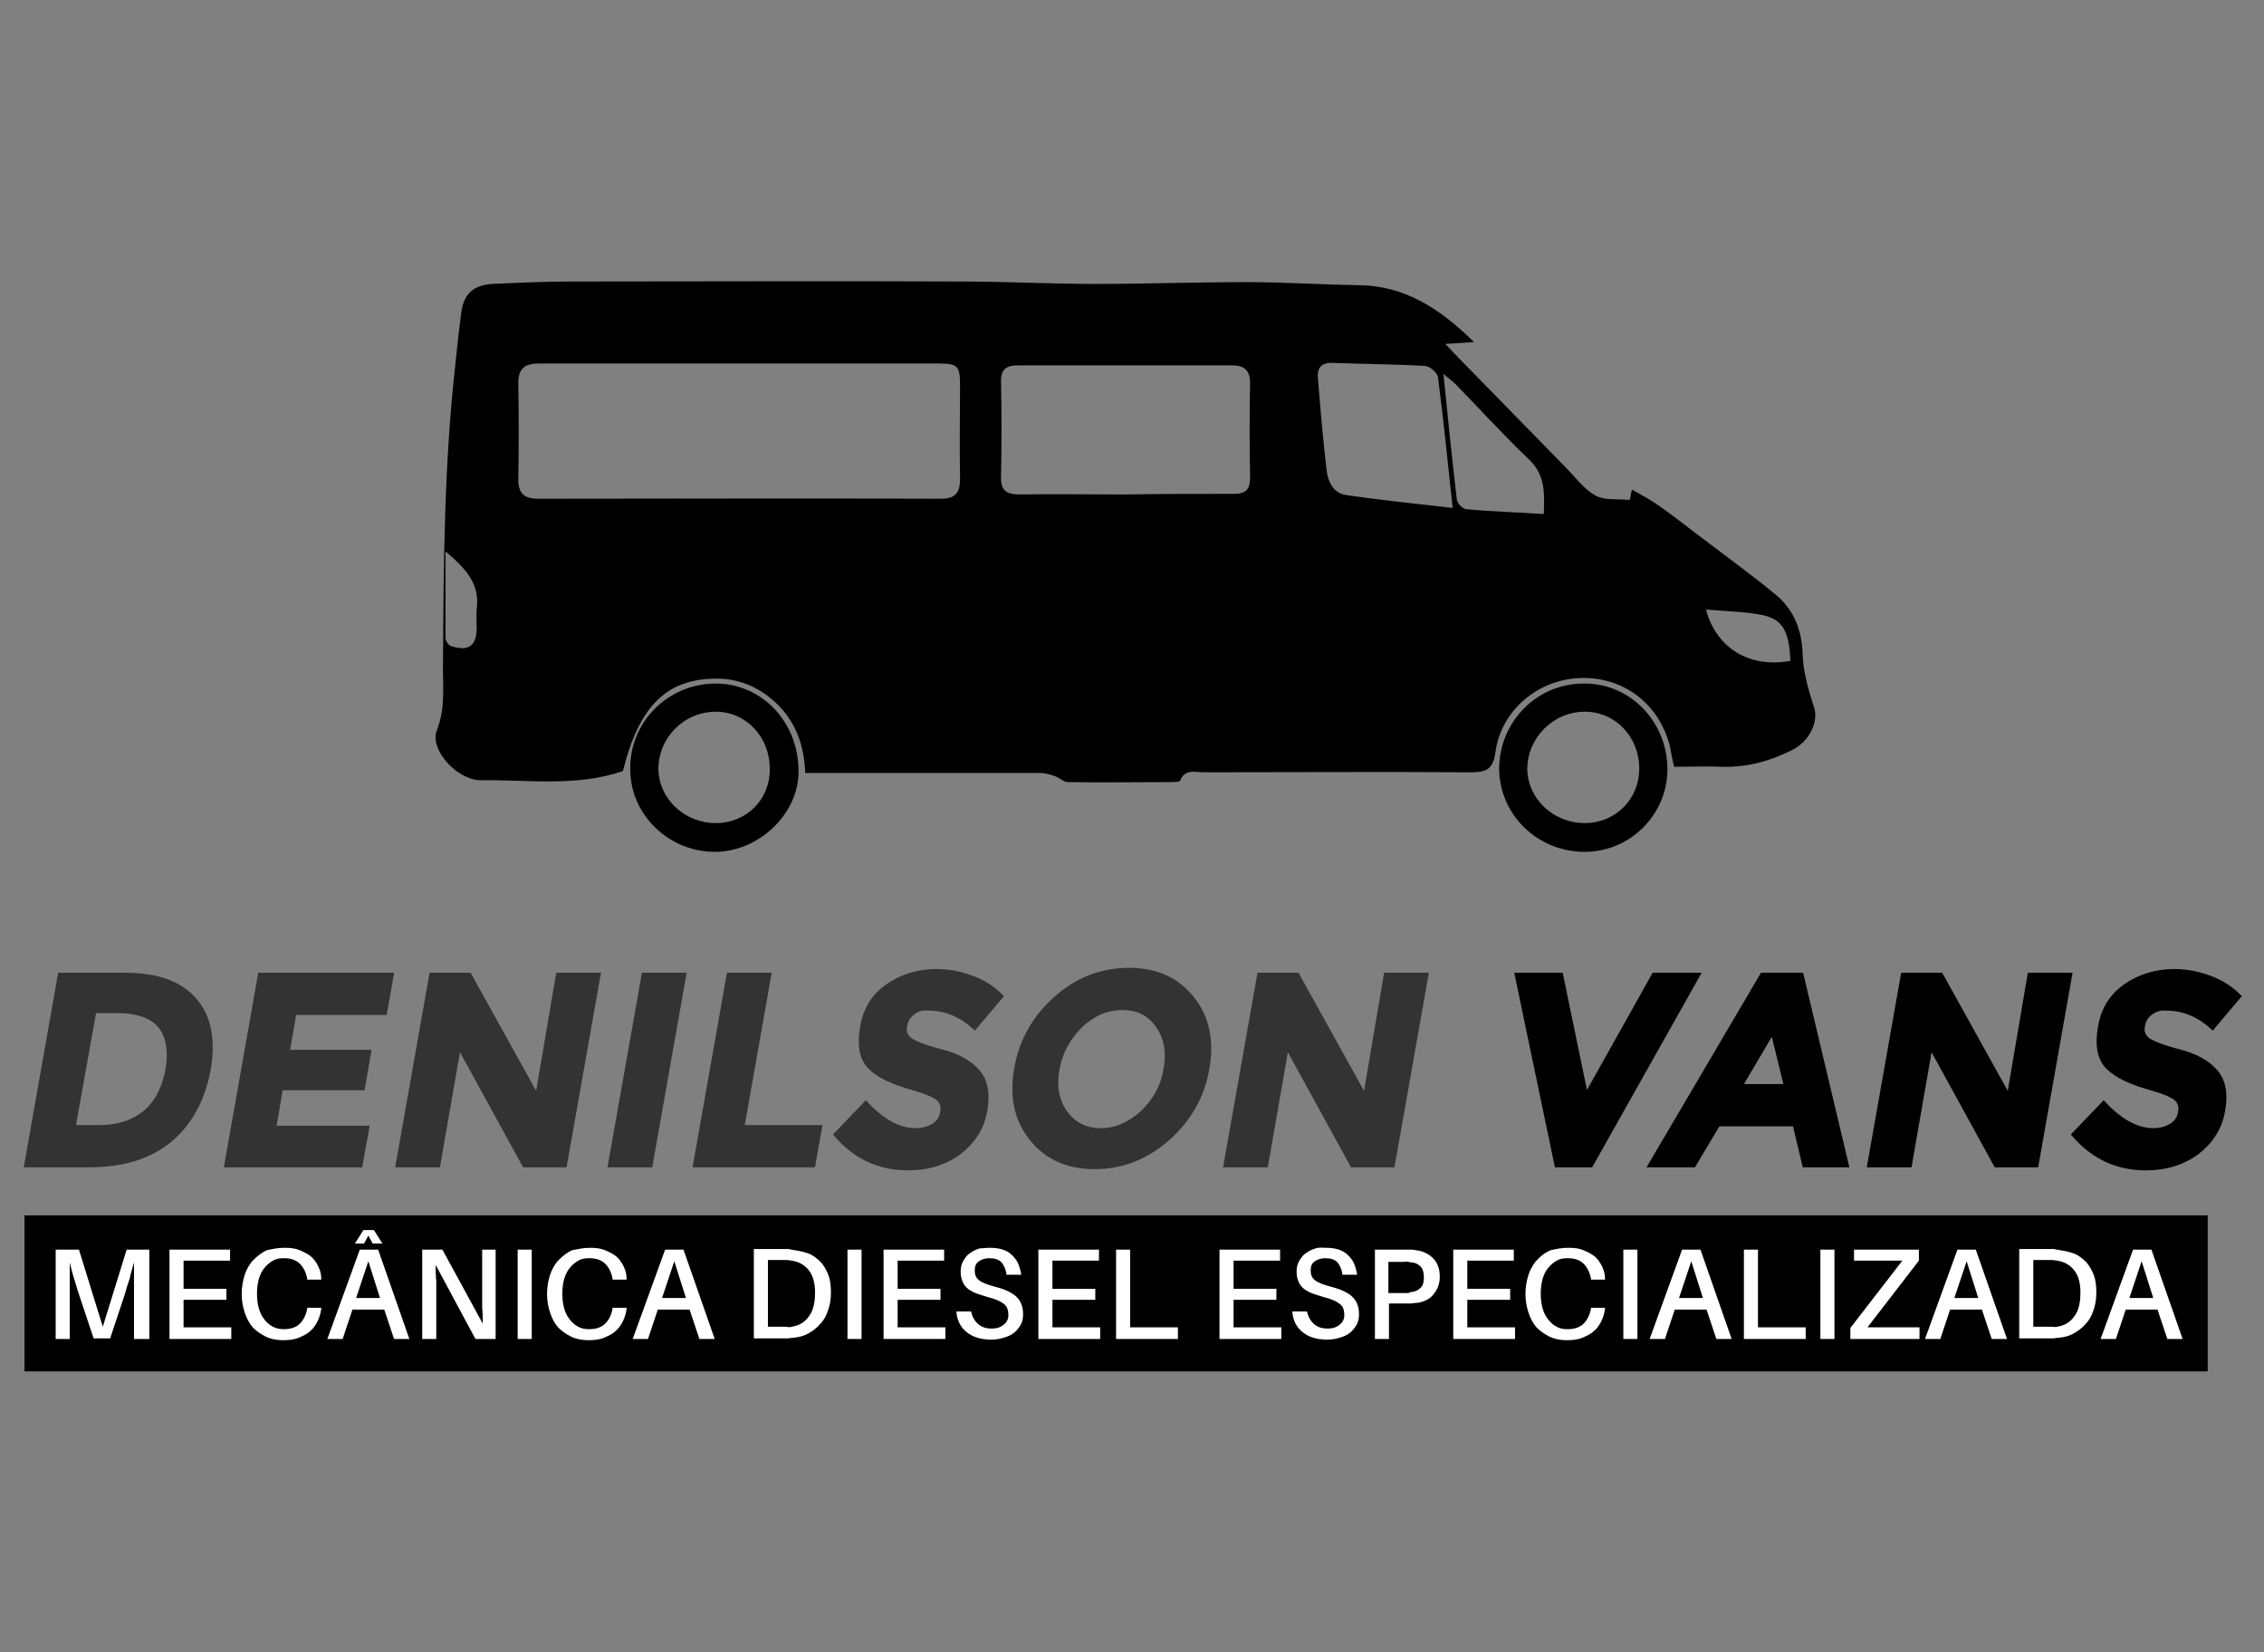 <svg xmlns="http://www.w3.org/2000/svg" xmlns:xlink="http://www.w3.org/1999/xlink" id="Layer_1" x="0px" y="0px" viewBox="0 0 370 270" style="enable-background:new 0 0 370 270;" xml:space="preserve"><rect x="0" y="0" width="370" height="270" fill="#808080" stroke="none"/><style type="text/css">	.st0{fill:#333333;stroke:#333333;stroke-width:0.7;stroke-miterlimit:10;}	.st1{stroke:#000000;stroke-width:0.7;stroke-miterlimit:10;}	.st2{fill:#FFFFFF;}</style><g>	<g>		<rect x="4" y="198.6" width="356.8" height="25.5"></rect>	</g>	<g>		<path class="st0" d="M31.8,163.4c2.4,2.7,3.1,6.5,2.3,11.3c-0.9,4.8-2.9,8.7-6.2,11.5c-3.3,2.8-7.7,4.2-13.4,4.2H4.3l5.5-31.1   h10.5C25.6,159.3,29.4,160.6,31.8,163.4z M23.7,181.8c1.9-1.6,3.1-3.9,3.7-7c0.5-3.1,0.1-5.4-1.2-7.1c-1.3-1.6-3.7-2.5-7.1-2.5   h-3.7L12,184.2h4.2C19.3,184.2,21.7,183.4,23.7,181.8z"></path>		<path class="st0" d="M64,159.3l-1.1,6.2H48.1l-1.1,6.4h13.3l-1,5.9H45.9l-1.1,6.5H60l-1.1,6.1H37l5.5-31.1H64z"></path>		<path class="st0" d="M91.2,159.3h6.6l-5.5,31.1h-6.6L75,170.9l-3.4,19.5h-6.6l5.5-31.1h6.2l11.1,20L91.2,159.3z"></path>		<path class="st0" d="M105.2,159.3h6.6l-5.5,31.1h-6.6L105.2,159.3z"></path>		<path class="st0" d="M113.6,190.4l5.5-31.1h6.6l-4.4,24.9h12.7l-1.1,6.2H113.6z"></path>		<path class="st0" d="M149.2,165.5c-0.7,0.5-1.2,1.3-1.3,2.2c-0.2,0.9,0.1,1.6,0.8,2.2c0.7,0.5,2.4,1.2,5.1,1.9   c2.7,0.7,4.7,1.8,6,3.3c1.3,1.5,1.7,3.6,1.2,6.4c-0.5,2.8-1.9,5-4.2,6.8c-2.3,1.7-5.1,2.6-8.4,2.6c-4.7,0-8.6-1.8-11.8-5.5   l4.9-5.1c2.7,2.9,5.4,4.4,8.1,4.4c1.2,0,2.2-0.3,3-0.8c0.8-0.5,1.3-1.3,1.4-2.2c0.2-0.9-0.1-1.7-0.7-2.2c-0.6-0.5-2-1.1-4.1-1.7   c-3.3-0.9-5.6-2-7-3.4c-1.4-1.4-1.8-3.5-1.3-6.5c0.5-3,1.9-5.2,4.2-6.8c2.3-1.6,5-2.4,8-2.4c2,0,3.9,0.4,5.8,1.1   c1.9,0.7,3.4,1.7,4.7,3l-4.3,5.1c-2.2-2-4.7-3.1-7.5-3.1C150.8,164.7,149.9,164.9,149.2,165.5z"></path>		<path class="st0" d="M190.8,186.1c-3.6,3.1-7.5,4.6-11.9,4.6c-4.4,0-7.8-1.5-10.3-4.6c-2.5-3.1-3.3-6.9-2.5-11.5   c0.8-4.6,3-8.4,6.5-11.5c3.5-3.1,7.5-4.6,11.9-4.6c4.4,0,7.8,1.5,10.3,4.6c2.5,3.1,3.3,6.9,2.5,11.5   C196.5,179.2,194.3,183,190.8,186.1z M190.5,174.7c0.5-2.8,0.1-5.1-1.3-7.1c-1.4-2-3.3-2.9-5.8-2.9s-4.8,1-6.8,2.9   c-2,2-3.3,4.3-3.8,7.1c-0.5,2.8-0.1,5.1,1.3,7.1c1.4,1.9,3.3,2.9,5.8,2.9c2.5,0,4.7-1,6.8-2.9   C188.8,179.8,190.1,177.4,190.5,174.7z"></path>		<path class="st0" d="M226.5,159.3h6.6l-5.5,31.1H221l-10.7-19.5l-3.4,19.5h-6.6l5.5-31.1h6.2l11.1,20L226.5,159.3z"></path>		<path class="st1" d="M259.2,179.1l11.1-19.8h7.2L260,190.4h-5.6l-6.5-31.1h7.2L259.2,179.1z"></path>		<path class="st1" d="M294.9,190.4l-1.6-6.7h-12.5l-4,6.7h-7.1l18.3-31.1h6.4l7.4,31.1H294.9z M289.7,168.5l-5.3,9h7.5L289.7,168.5   z"></path>		<path class="st1" d="M331.7,159.3h6.6l-5.5,31.1h-6.6l-10.7-19.5l-3.4,19.5h-6.6l5.5-31.1h6.2l11.1,20L331.7,159.3z"></path>		<path class="st1" d="M351.5,165.5c-0.7,0.5-1.2,1.3-1.3,2.2c-0.2,0.9,0.1,1.6,0.8,2.2c0.7,0.5,2.4,1.2,5.1,1.9   c2.7,0.7,4.7,1.8,6,3.3c1.3,1.5,1.7,3.6,1.2,6.4c-0.5,2.8-1.9,5-4.2,6.8c-2.3,1.7-5.1,2.6-8.4,2.6c-4.7,0-8.6-1.8-11.8-5.5   l4.9-5.1c2.7,2.9,5.4,4.4,8.1,4.4c1.2,0,2.2-0.3,3-0.8c0.8-0.5,1.3-1.3,1.4-2.2c0.2-0.9-0.1-1.7-0.7-2.2c-0.6-0.5-2-1.1-4.1-1.7   c-3.3-0.9-5.6-2-7-3.4c-1.4-1.4-1.8-3.5-1.3-6.5c0.5-3,1.9-5.2,4.2-6.8c2.3-1.6,5-2.4,8-2.4c2,0,3.9,0.4,5.8,1.1   c1.9,0.7,3.4,1.7,4.7,3l-4.3,5.1c-2.2-2-4.7-3.1-7.5-3.1C353.2,164.7,352.3,164.9,351.5,165.5z"></path>	</g>	<g>		<path class="st2" d="M24.2,218.8h-2.3v-7.2c0-0.8,0-1.7,0-2.7c0-0.9,0-1.8,0-2.6c-0.2,0.8-0.5,1.6-0.7,2.6   c-0.3,0.9-0.6,1.8-0.8,2.6l-2.4,7.2h-2.7l-2.4-7.2c-0.3-0.8-0.5-1.7-0.8-2.6c-0.3-0.9-0.5-1.8-0.7-2.6c0,0.8,0,1.6,0,2.6   c0,0.9,0,1.8,0,2.7v7.2H9.1v-14.6h3.8l3.9,12.6l3.9-12.6h3.7V218.8z"></path>		<path class="st2" d="M37.8,218.8H27.7v-14.6h9.9v1.8h-7.6v4.6h7v1.8h-7v4.5h7.8V218.8z"></path>		<path class="st2" d="M46.5,203.9c1,0,1.8,0.1,2.5,0.4s1.3,0.6,1.8,1c0.5,0.4,0.9,1,1.2,1.6c0.3,0.6,0.5,1.3,0.5,2l0,0.2h-2.3   l0-0.2c-0.2-1-0.6-1.8-1.2-2.4c-0.6-0.6-1.5-0.9-2.6-0.9c-0.7,0-1.3,0.1-1.8,0.4c-0.5,0.3-1,0.7-1.4,1.2c-0.4,0.5-0.7,1.1-0.9,1.8   c-0.2,0.7-0.3,1.5-0.3,2.4c0,0.9,0.1,1.7,0.3,2.4c0.2,0.7,0.5,1.3,0.9,1.8c0.4,0.5,0.8,0.9,1.4,1.2s1.1,0.4,1.8,0.4   c1.1,0,2-0.3,2.6-0.9c0.6-0.6,1-1.4,1.2-2.4l0-0.2h2.3l0,0.2c-0.1,0.7-0.3,1.4-0.6,2c-0.3,0.6-0.7,1.2-1.2,1.6   c-0.5,0.5-1.2,0.8-1.9,1.1c-0.7,0.3-1.6,0.4-2.6,0.4c-1,0-2-0.2-2.8-0.6c-0.8-0.4-1.5-0.9-2.1-1.5c-0.6-0.7-1-1.5-1.3-2.4   c-0.3-0.9-0.5-1.9-0.5-3.1c0-1.1,0.2-2.2,0.5-3.1c0.3-0.9,0.8-1.8,1.4-2.4s1.3-1.2,2.2-1.6C44.5,204.1,45.4,203.9,46.5,203.9z"></path>		<path class="st2" d="M57.6,214l-1.6,4.8h-2.5l5.3-14.6h3l5.1,14.6h-2.5l-1.6-4.8H57.6z M58,203.2l1.4-2.2h1.7l1.4,2.2h-1.6   l-0.7-1.3l-0.7,1.3H58z M62.1,212.1l-1.9-6l-2,6H62.1z"></path>		<path class="st2" d="M77.7,218.8l-6.5-12.1c0,0.8,0,1.7,0.1,2.6c0,0.9,0,1.7,0,2.5v7h-2.3v-14.6h3.3l6.6,12.1c0-0.8,0-1.7-0.1-2.6   c0-0.9,0-1.7,0-2.5v-7H81l0,14.6H77.7z"></path>		<path class="st2" d="M84.6,218.8v-14.6h2.3v14.6H84.6z"></path>		<path class="st2" d="M96.4,203.9c1,0,1.8,0.1,2.5,0.4s1.3,0.6,1.8,1c0.5,0.4,0.9,1,1.2,1.6c0.3,0.6,0.5,1.3,0.5,2l0,0.2h-2.3   l0-0.2c-0.2-1-0.6-1.8-1.2-2.4c-0.6-0.6-1.5-0.9-2.6-0.9c-0.7,0-1.3,0.1-1.8,0.4c-0.5,0.3-1,0.7-1.4,1.2c-0.4,0.5-0.7,1.1-0.9,1.8   c-0.2,0.7-0.3,1.5-0.3,2.4c0,0.9,0.1,1.7,0.3,2.4c0.2,0.7,0.5,1.3,0.9,1.8c0.4,0.5,0.8,0.9,1.4,1.2c0.5,0.3,1.1,0.4,1.8,0.4   c1.1,0,2-0.3,2.6-0.9c0.6-0.6,1-1.4,1.2-2.4l0-0.2h2.3l0,0.2c-0.1,0.7-0.3,1.4-0.6,2c-0.3,0.6-0.7,1.2-1.2,1.6   c-0.5,0.5-1.2,0.8-1.9,1.1c-0.7,0.3-1.6,0.4-2.6,0.4c-1,0-2-0.2-2.8-0.6c-0.8-0.4-1.5-0.9-2.1-1.5c-0.6-0.7-1-1.5-1.3-2.4   c-0.3-0.9-0.5-1.9-0.5-3.1c0-1.1,0.2-2.2,0.5-3.1c0.3-0.9,0.8-1.8,1.4-2.4s1.3-1.2,2.2-1.6C94.5,204.1,95.4,203.9,96.4,203.9z"></path>		<path class="st2" d="M107.5,214l-1.6,4.8h-2.5l5.3-14.6h3l5.1,14.6h-2.5l-1.6-4.8H107.5z M112.1,212.1l-1.9-6l-2,6H112.1z"></path>		<path class="st2" d="M129.9,204.3c0.8,0.1,1.6,0.3,2.4,0.6c0.7,0.3,1.3,0.8,1.9,1.4c0.5,0.6,0.9,1.3,1.2,2.1   c0.3,0.8,0.4,1.8,0.4,2.9c0,1.1-0.2,2.1-0.5,2.9c-0.3,0.9-0.7,1.6-1.3,2.2c-0.5,0.6-1.2,1.1-1.9,1.5c-0.7,0.4-1.5,0.6-2.4,0.7   c-0.4,0-0.7,0.1-0.9,0.1c-0.2,0-0.6,0-1,0h-4.6v-14.6h4.7c0.4,0,0.7,0,1,0C129.2,204.2,129.5,204.2,129.9,204.3z M129.4,216.8   c1.2-0.2,2.1-0.7,2.8-1.7c0.7-0.9,1-2.2,1-3.9c0-1.5-0.3-2.7-1-3.6c-0.7-0.9-1.6-1.4-2.8-1.6c-0.2,0-0.5-0.1-0.8-0.1   c-0.3,0-0.6,0-0.9,0h-2.2v10.9h2.1c0.4,0,0.7,0,0.9,0C128.9,216.9,129.1,216.9,129.4,216.8z"></path>		<path class="st2" d="M138.5,218.8v-14.6h2.3v14.6H138.5z"></path>		<path class="st2" d="M154.5,218.8h-10.1v-14.6h9.9v1.8h-7.6v4.6h7v1.8h-7v4.5h7.8V218.8z"></path>		<path class="st2" d="M161.8,203.9c0.8,0,1.5,0.1,2.1,0.3c0.6,0.2,1.1,0.5,1.5,0.9c0.4,0.4,0.8,0.9,1,1.4c0.2,0.5,0.4,1.1,0.5,1.8   h-2.4c-0.1-0.8-0.4-1.5-0.8-2c-0.5-0.5-1.1-0.7-2-0.7c-0.7,0-1.3,0.2-1.7,0.5c-0.5,0.3-0.7,0.8-0.7,1.5c0,0.7,0.2,1.2,0.7,1.6   c0.5,0.4,1.3,0.7,2.4,1c1.6,0.4,2.8,0.9,3.6,1.6c0.8,0.7,1.2,1.7,1.2,2.9c0,0.7-0.1,1.3-0.4,1.8c-0.3,0.5-0.7,1-1.1,1.3   c-0.5,0.4-1,0.6-1.7,0.8c-0.6,0.2-1.3,0.3-2,0.3c-1.7,0-3-0.4-4-1.2c-1-0.8-1.6-1.9-1.7-3.4h2.4c0.2,0.9,0.6,1.6,1.2,2.1   s1.3,0.7,2.2,0.7c0.8,0,1.4-0.2,1.9-0.6c0.5-0.4,0.8-0.9,0.8-1.6c0-0.8-0.2-1.4-0.7-1.8c-0.5-0.4-1.3-0.8-2.5-1.1   c-0.7-0.2-1.3-0.4-1.9-0.6c-0.6-0.2-1.1-0.5-1.5-0.8c-0.4-0.3-0.7-0.7-0.9-1.2c-0.2-0.5-0.3-1-0.3-1.6c0-0.6,0.1-1.2,0.4-1.7   c0.3-0.5,0.6-1,1.1-1.3c0.5-0.4,1-0.6,1.6-0.8C160.5,204,161.1,203.9,161.8,203.9z"></path>		<path class="st2" d="M179.8,218.8h-10.1v-14.6h9.9v1.8H172v4.6h7v1.8h-7v4.5h7.8V218.8z"></path>		<path class="st2" d="M192.5,218.8h-10.1v-14.6h2.3v12.7h7.8V218.8z"></path>		<path class="st2" d="M209.4,218.8h-10.1v-14.6h9.9v1.8h-7.6v4.6h7v1.8h-7v4.5h7.8V218.8z"></path>		<path class="st2" d="M216.7,203.9c0.8,0,1.5,0.1,2.1,0.3c0.6,0.2,1.1,0.5,1.5,0.9c0.4,0.4,0.8,0.9,1,1.4c0.2,0.5,0.4,1.1,0.5,1.8   h-2.4c-0.1-0.8-0.4-1.5-0.8-2c-0.5-0.5-1.1-0.7-2-0.7c-0.7,0-1.3,0.2-1.7,0.5c-0.5,0.3-0.7,0.8-0.7,1.5c0,0.7,0.2,1.2,0.7,1.6   c0.5,0.4,1.3,0.7,2.4,1c1.6,0.4,2.8,0.9,3.6,1.6c0.8,0.7,1.2,1.7,1.2,2.9c0,0.7-0.1,1.3-0.4,1.8c-0.3,0.5-0.7,1-1.1,1.3   c-0.5,0.4-1,0.6-1.7,0.8c-0.6,0.2-1.3,0.3-2,0.3c-1.7,0-3-0.4-4-1.2c-1-0.8-1.6-1.9-1.7-3.4h2.4c0.2,0.9,0.6,1.6,1.2,2.1   c0.6,0.5,1.3,0.7,2.2,0.7c0.8,0,1.4-0.2,1.9-0.6c0.5-0.4,0.8-0.9,0.8-1.6c0-0.8-0.2-1.4-0.7-1.8s-1.3-0.8-2.5-1.1   c-0.7-0.2-1.3-0.4-1.9-0.6c-0.6-0.2-1.1-0.5-1.5-0.8c-0.4-0.3-0.7-0.7-0.9-1.2c-0.2-0.5-0.3-1-0.3-1.6c0-0.6,0.1-1.2,0.4-1.7   c0.3-0.5,0.6-1,1.1-1.3c0.5-0.4,1-0.6,1.6-0.8S216,203.9,216.7,203.9z"></path>		<path class="st2" d="M231.4,204.3c1.1,0.1,2.1,0.6,2.8,1.3c0.7,0.7,1.1,1.7,1.1,3c0,0.7-0.1,1.2-0.3,1.7c-0.2,0.5-0.5,0.9-0.8,1.3   c-0.3,0.4-0.8,0.7-1.2,0.9c-0.5,0.2-1,0.4-1.5,0.4c-0.3,0-0.7,0.1-1,0.1c-0.3,0-0.6,0-1,0h-2.5v5.8h-2.3v-14.6h4.8   c0.4,0,0.7,0,1,0C230.7,204.2,231,204.2,231.4,204.3z M230.9,211.1c0.5-0.1,0.9-0.3,1.3-0.7s0.5-1,0.5-1.7c0-0.8-0.2-1.4-0.5-1.7   c-0.4-0.4-0.8-0.6-1.3-0.7c-0.2,0-0.4,0-0.7-0.1s-0.5,0-0.8,0h-2.5v5.1h2.5c0.3,0,0.6,0,0.8,0   C230.5,211.1,230.7,211.1,230.9,211.1z"></path>		<path class="st2" d="M247.6,218.8h-10.1v-14.6h9.9v1.8h-7.6v4.6h7v1.8h-7v4.5h7.8V218.8z"></path>		<path class="st2" d="M256.3,203.9c1,0,1.8,0.1,2.5,0.4c0.7,0.3,1.3,0.6,1.8,1c0.5,0.4,0.9,1,1.2,1.6c0.3,0.6,0.5,1.3,0.5,2l0,0.2   h-2.3l0-0.2c-0.2-1-0.6-1.8-1.2-2.4c-0.6-0.6-1.5-0.9-2.6-0.9c-0.7,0-1.3,0.1-1.8,0.4c-0.5,0.3-1,0.7-1.4,1.2   c-0.4,0.5-0.7,1.1-0.9,1.8c-0.2,0.7-0.3,1.5-0.3,2.4c0,0.9,0.1,1.7,0.3,2.4c0.2,0.7,0.5,1.3,0.9,1.8c0.4,0.5,0.8,0.9,1.4,1.2   c0.5,0.3,1.1,0.4,1.8,0.4c1.1,0,2-0.3,2.6-0.9c0.6-0.6,1-1.4,1.2-2.4l0-0.2h2.3l0,0.2c-0.1,0.7-0.3,1.4-0.6,2   c-0.3,0.6-0.7,1.2-1.2,1.6c-0.5,0.5-1.2,0.8-1.9,1.1c-0.7,0.3-1.6,0.4-2.6,0.4c-1,0-2-0.2-2.8-0.6c-0.8-0.4-1.5-0.9-2.1-1.5   c-0.6-0.7-1-1.5-1.3-2.4c-0.3-0.9-0.5-1.9-0.5-3.1c0-1.1,0.2-2.2,0.5-3.1c0.3-0.9,0.8-1.8,1.4-2.4c0.6-0.7,1.3-1.2,2.2-1.6   C254.3,204.1,255.2,203.9,256.3,203.9z"></path>		<path class="st2" d="M265.3,218.8v-14.6h2.3v14.6H265.3z"></path>		<path class="st2" d="M273.7,214l-1.6,4.8h-2.5l5.3-14.6h3l5.1,14.6h-2.5l-1.6-4.8H273.7z M278.3,212.1l-1.9-6l-2,6H278.3z"></path>		<path class="st2" d="M295.2,218.8H285v-14.6h2.3v12.7h7.8V218.8z"></path>		<path class="st2" d="M297.5,218.8v-14.6h2.3v14.6H297.5z"></path>		<path class="st2" d="M313.7,218.8h-11.3V217l8.5-11H303v-1.8h10.6v1.8l-8.4,10.9h8.5V218.8z"></path>		<path class="st2" d="M318.7,214l-1.6,4.8h-2.5l5.3-14.6h3l5.1,14.6h-2.5l-1.6-4.8H318.7z M323.3,212.1l-1.9-6l-2,6H323.3z"></path>		<path class="st2" d="M336.7,204.3c0.8,0.1,1.6,0.3,2.4,0.6c0.7,0.3,1.3,0.8,1.9,1.4c0.5,0.6,0.9,1.3,1.2,2.1   c0.3,0.8,0.4,1.8,0.4,2.9c0,1.1-0.2,2.1-0.5,2.9c-0.3,0.9-0.7,1.6-1.3,2.2c-0.5,0.6-1.2,1.1-1.9,1.5c-0.7,0.4-1.5,0.6-2.4,0.7   c-0.4,0-0.7,0.1-0.9,0.1c-0.2,0-0.6,0-1,0h-4.6v-14.6h4.7c0.4,0,0.7,0,1,0C336,204.2,336.3,204.2,336.7,204.3z M336.2,216.8   c1.2-0.2,2.1-0.7,2.8-1.7c0.7-0.9,1-2.2,1-3.9c0-1.5-0.3-2.7-1-3.6c-0.7-0.9-1.6-1.4-2.8-1.6c-0.2,0-0.5-0.1-0.8-0.1   c-0.3,0-0.6,0-0.9,0h-2.2v10.9h2.1c0.4,0,0.7,0,0.9,0S336,216.9,336.2,216.8z"></path>		<path class="st2" d="M347.4,214l-1.6,4.8h-2.5l5.3-14.6h3l5.1,14.6h-2.5l-1.6-4.8H347.4z M351.9,212.1l-1.9-6l-2,6H351.9z"></path>	</g>	<g>		<g>			<path d="M240.9,55.9c-1.7,0.1-2.9,0.2-4.7,0.3c0.9,0.9,1.4,1.5,2,2.1c5.9,6,11.8,12.1,17.7,18.1c1.6,1.6,3,3.6,4.9,4.6    c1.5,0.8,3.6,0.5,5.5,0.7c0.1,0,0.2-0.9,0.4-1.7c1.6,0.9,3.1,1.7,4.5,2.7c2.7,1.9,5.3,4,8,6c3.7,2.8,7.4,5.5,10.9,8.4    c3.1,2.5,4.4,5.9,4.5,9.9c0.1,2.9,1,5.9,1.9,8.7c0.7,2.3-0.8,5.5-3.7,6.9c-3.6,1.8-7.3,2.8-11.3,2.7c-2.6-0.1-5.2,0-7.9,0    c-0.3-1.2-0.5-2.3-0.7-3.4c-1.8-7-7.7-11.4-14.8-11.1c-6.8,0.3-12.8,5.3-13.7,12.1c-0.4,3-1.7,3.3-4.1,3.3    c-14.6-0.1-29.1,0-43.7,0c-1.3,0-2.9-0.6-3.7,1.3c-0.1,0.3-1.1,0.3-1.6,0.3c-5.6,0-11.2,0.1-16.8,0c-0.7,0-1.4-0.8-2.2-1    c-0.8-0.3-1.7-0.5-2.5-0.5c-11.7,0-23.4,0-35.2,0c-0.9,0-1.8,0-3,0c-0.2-5.3-2.1-9.6-6.3-12.7c-2.6-1.9-5.5-2.8-8.7-2.7    c-7.8,0.2-12.2,4.6-14.8,15.1c-7.6,2.6-15.4,1.4-23.1,1.5c-3.9,0.1-8.6-5-7.3-8.2c1.5-3.8,0.9-7.5,1-11.2    c0.1-16.2,0.2-32.3,2-48.4c0.3-2.9,0.6-5.8,1-8.7c0.4-3,2-4.4,5-4.6c4.4-0.2,8.9-0.4,13.3-0.4c21.1,0,42.1-0.1,63.2,0    c7.4,0,14.8,0.4,22.2,0.4c8.2,0,16.4-0.3,24.6-0.3c6,0,12,0.4,18.1,0.5C229.5,46.6,235.3,50.4,240.9,55.9z M121,59.4    c-11,0-21.9,0-32.9,0c-2.3,0-3.4,0.8-3.4,3.2c0.1,5.3,0.1,10.5,0,15.8c0,2.3,1.1,3.1,3.2,3.1c21.9,0,43.8-0.1,65.8,0    c2.5,0,3.2-1,3.2-3.3c-0.1-5.1,0-10.2,0-15.3c0-3.1-0.4-3.5-3.5-3.5C142.6,59.4,131.8,59.4,121,59.4z M183.9,80.8    C183.9,80.7,183.9,80.7,183.9,80.8c5.9-0.1,11.9-0.1,17.8-0.1c2,0,2.6-0.8,2.6-2.7c-0.1-5.1-0.1-10.2,0-15.3c0-2.2-0.9-3-3-3    c-11.6,0-23.3,0-34.9,0c-2,0-2.9,0.7-2.8,2.8c0.1,5.1,0.1,10.2,0,15.3c-0.1,2.4,0.9,3,3.1,3C172.4,80.7,178.1,80.8,183.9,80.8z     M237.4,83c-0.8-7.6-1.5-14.5-2.4-21.4c-0.1-0.7-1.4-1.8-2.1-1.8c-5-0.3-10-0.3-15-0.5c-2.1-0.1-2.7,0.9-2.5,2.7    c0.4,4.9,0.8,9.8,1.4,14.8c0.2,1.9,1.1,3.8,3.2,4.1C225.5,81.7,231.2,82.3,237.4,83z M235.9,61.1c0.7,7.1,1.4,13.9,2.2,20.6    c0.1,0.6,0.9,1.4,1.5,1.5c4.1,0.4,8.3,0.5,12.7,0.8c0.1-3.4,0.3-6.4-2.5-9c-4.1-3.9-7.9-8.1-11.9-12.2    C237.3,62.2,236.7,61.8,235.9,61.1z M278.8,99.6c1.7,6.4,7.2,9.6,13.8,8.4c-0.2-4.8-1.2-6.8-4.6-7.5    C285,99.9,281.9,99.9,278.8,99.6z M72.8,90.1c0,5.1,0,9.6,0,14.1c0,0.5,0.5,1.3,1,1.4c2.8,0.9,4.1-0.1,4.1-3c0-1-0.1-2,0-3    C78.5,95.4,76.1,92.9,72.8,90.1z"></path>		</g>		<g>			<path d="M117,139.2c-7.6,0.1-14-6-14-13.5c-0.1-7.7,6.1-13.9,13.8-14c7.6-0.1,13.7,6.2,13.7,14.3    C130.6,132.8,124.2,139.1,117,139.2z M117,134.5c5,0,8.9-3.9,8.8-8.9c0-5.2-3.9-9.3-8.8-9.3c-5.2,0-9.4,4.2-9.4,9.4    C107.7,130.6,111.9,134.5,117,134.5z"></path>		</g>		<g>			<path d="M259,111.7c7.5,0,13.5,6.3,13.5,14c0,7.5-6.2,13.6-13.7,13.5c-7.7-0.1-13.8-6.2-13.8-13.7    C245.1,117.8,251.3,111.6,259,111.7z M259,134.5c5,0,8.9-3.9,8.9-8.9c0-5.2-3.9-9.3-8.9-9.3c-5.2,0-9.4,4.3-9.4,9.4    C249.7,130.6,253.9,134.5,259,134.5z"></path>		</g>	</g></g></svg>